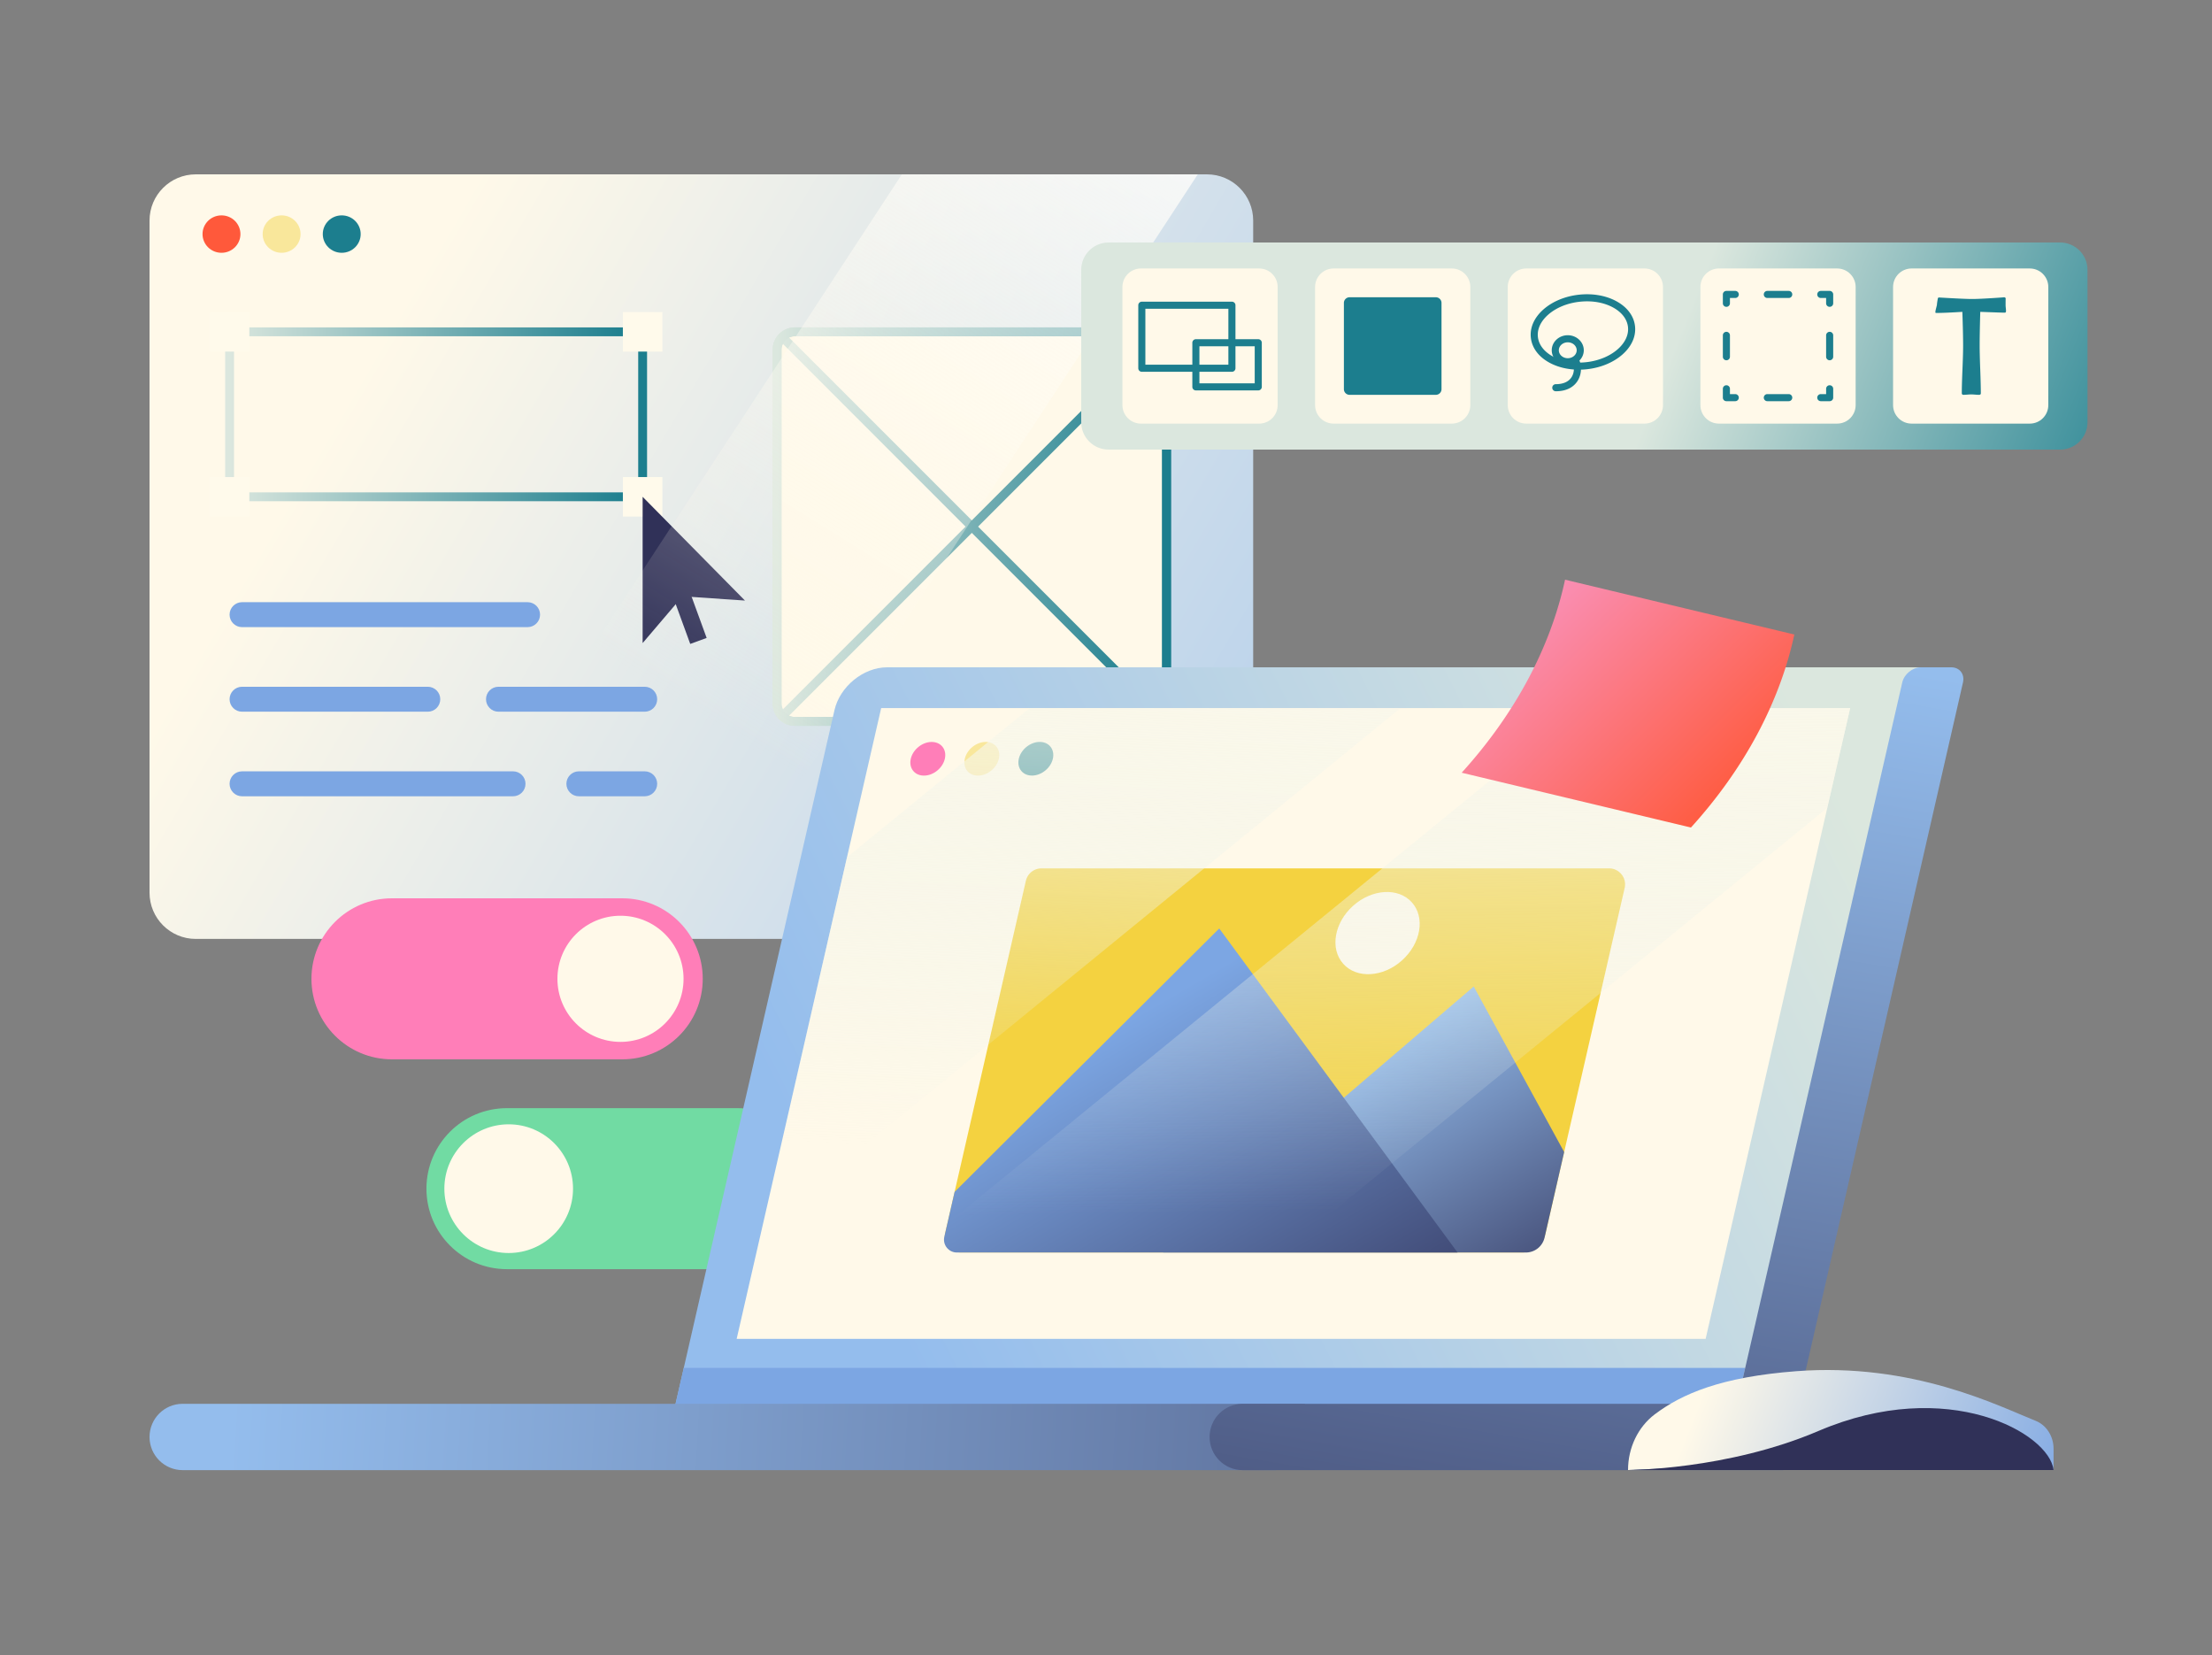 <svg xmlns="http://www.w3.org/2000/svg" viewBox="0 0 3000 2244" width="3000" height="2244"><rect x="0" y="0" width="3000" height="2244" fill="#808080" stroke="none"/><g transform="translate(202.8 236.4) rotate(0.0 748.2 518.4) scale(1.201 1.201)"><svg width="1246.31" height="863.18" viewBox="0 0 1246.31 863.18"><linearGradient id="b" gradientUnits="userSpaceOnUse" x1="-83.88" x2="1926.221" y1="16.548" y2="1196.515"><stop offset=".164" stop-color="#fff9e9"/><stop offset=".909" stop-color="#94bded"/></linearGradient><linearGradient id="a"><stop offset=".01" stop-color="#dbe7de"/><stop offset=".958" stop-color="#1c7e8e"/></linearGradient><linearGradient xmlns:xlink="http://www.w3.org/1999/xlink" id="c" gradientUnits="userSpaceOnUse" x1="85.398" x2="561.833" xlink:href="#a" y1="270.918" y2="270.918"/><linearGradient id="d" gradientUnits="userSpaceOnUse" x1="703.659" x2="1153.485" y1="397.7" y2="397.7"><stop offset=".01" stop-color="#dae6dd"/><stop offset=".958" stop-color="#1c7e8e"/></linearGradient><linearGradient xmlns:xlink="http://www.w3.org/1999/xlink" id="e" gradientUnits="userSpaceOnUse" x1="712.26" x2="1147.598" xlink:href="#a" y1="399.058" y2="399.058"/><linearGradient xmlns:xlink="http://www.w3.org/1999/xlink" id="f" gradientUnits="userSpaceOnUse" x1="709.546" x2="1144.884" xlink:href="#a" y1="399.058" y2="399.058"/><linearGradient xmlns:xlink="http://www.w3.org/1999/xlink" id="g" gradientUnits="userSpaceOnUse" x1="703.659" x2="1153.485" xlink:href="#a" y1="397.7" y2="397.7"/><linearGradient id="h" gradientUnits="userSpaceOnUse" x1="1192.552" x2="508.853" y1="-304.848" y2="793.585"><stop offset=".039" stop-color="#fff"/><stop offset=".836" stop-color="#fff9e9" stop-opacity="0"/></linearGradient><path d="M1246.31 52.22v758.73c0 28.85-23.38 52.23-52.23 52.23H52.22C23.38 863.18 0 839.8 0 810.95V52.22C0 23.38 23.38 0 52.22 0h1141.86c28.85 0 52.23 23.38 52.23 52.22z" fill="url(#b)"/><ellipse cx="81.251" cy="67.434" fill="#ff593b" rx="21.397" ry="21.124"/><ellipse cx="149.15" cy="67.434" fill="#f9e79b" rx="21.397" ry="21.124"/><ellipse cx="217.049" cy="67.434" fill="#1c7e8e" rx="21.397" ry="21.124"/><path d="M556.833 369.049H90.398a5 5 0 0 1-5-5V177.787a5 5 0 0 1 5-5h466.435a5 5 0 0 1 5 5v186.262a5 5 0 0 1-5 5zm-461.435-10h456.435V182.787H95.398z" fill="url(#c)"/><path d="M68.094 155.483h44.609v44.609H68.094zm0 186.261h44.609v44.609H68.094zm466.435-186.261h44.609v44.609h-44.609zm0 186.261h44.609v44.609h-44.609z" fill="#fffaeb"/><path d="M556.833 529.179v-165.13l115.565 117.13-70.565-4.826z" fill="#303158"/><path d="m588.853 470.594 18.53-6.766 21.742 59.543-18.528 6.766z" fill="#303158"/><path d="M1128.385 617.614H728.76c-11.101 0-20.101-8.999-20.101-20.101V197.888c0-11.101 8.999-20.101 20.101-20.101h399.625c11.101 0 20.101 8.999 20.101 20.101v399.625c-.001 11.102-9 20.101-20.101 20.101z" fill="#fff9e9"/><path d="M1128.384 622.614H728.76c-13.841 0-25.101-11.26-25.101-25.101V197.889c0-13.841 11.26-25.102 25.101-25.102h399.625c13.841 0 25.101 11.261 25.101 25.102v399.624c-.001 13.841-11.261 25.101-25.102 25.101zM728.76 182.787c-8.326 0-15.101 6.774-15.101 15.102v399.624c0 8.326 6.774 15.101 15.101 15.101h399.625c8.326 0 15.101-6.774 15.101-15.101V197.889c0-8.327-6.774-15.102-15.101-15.102z" fill="url(#d)"/><g fill="#7ca6e3"><path d="M426.92 511.179H104.485c-7.78 0-14.087-6.307-14.087-14.087 0-7.78 6.307-14.087 14.087-14.087H426.92c7.78 0 14.087 6.307 14.087 14.087 0 7.78-6.307 14.087-14.087 14.087zm-112.696 95.478H104.485c-7.78 0-14.087-6.307-14.087-14.087 0-7.78 6.307-14.087 14.087-14.087h209.739c7.78 0 14.087 6.307 14.087 14.087 0 7.78-6.307 14.087-14.087 14.087zm244.957 0H394.05c-7.78 0-14.087-6.307-14.087-14.087 0-7.78 6.307-14.087 14.087-14.087h165.13c7.78 0 14.087 6.307 14.087 14.087.001 7.78-6.306 14.087-14.086 14.087zm-148.696 95.479h-306c-7.78 0-14.087-6.307-14.087-14.087 0-7.78 6.307-14.087 14.087-14.087h306c7.78 0 14.087 6.307 14.087 14.087 0 7.78-6.307 14.087-14.087 14.087zm148.696 0h-74.348c-7.78 0-14.087-6.307-14.087-14.087 0-7.78 6.307-14.087 14.087-14.087h74.348c7.78 0 14.087 6.307 14.087 14.087 0 7.78-6.307 14.087-14.087 14.087z"/></g><path d="M1142.598 616.727a4.984 4.984 0 0 1-3.536-1.465L713.724 189.924a5 5 0 1 1 7.071-7.07l425.338 425.338a5 5 0 0 1-3.535 8.535z" fill="url(#e)"/><path d="M714.546 616.727a4.98 4.98 0 0 1-3.535-1.465 4.998 4.998 0 0 1 0-7.07l425.338-425.338a5 5 0 1 1 7.071 7.07L718.082 615.262a4.982 4.982 0 0 1-3.536 1.465z" fill="url(#f)"/><path d="M1128.384 622.614H728.76c-13.841 0-25.101-11.26-25.101-25.101V197.889c0-13.841 11.26-25.102 25.101-25.102h399.625c13.841 0 25.101 11.261 25.101 25.102v399.624c-.001 13.841-11.261 25.101-25.102 25.101zM728.76 182.787c-8.326 0-15.101 6.774-15.101 15.102v399.624c0 8.326 6.774 15.101 15.101 15.101h399.625c8.326 0 15.101-6.774 15.101-15.101V197.889c0-8.327-6.774-15.102-15.101-15.102z" fill="url(#g)"/><path d="m1183.75 0-565 863.18H284.59L849.58 0z" fill="url(#h)"/></svg></g><g transform="translate(422.4 1218.0) rotate(0.0 343.2 251.4) scale(1.202 1.202)"><svg width="571.245" height="418.355" viewBox="0 0 571.245 418.355"><path d="M480.426 418.355H220.563c-50.158 0-90.819-40.661-90.819-90.819s40.661-90.819 90.819-90.819h259.863c50.158 0 90.819 40.661 90.819 90.819s-40.661 90.819-90.819 90.819z" fill="#71dba3"/><circle cx="222.552" cy="327.536" fill="#fff9e9" r="72.589"/><path d="M90.819 181.639h259.863c50.158 0 90.819-40.661 90.819-90.819C441.502 40.661 400.841 0 350.683 0H90.819C40.661 0 0 40.661 0 90.819c0 50.159 40.661 90.82 90.819 90.82z" fill="#ff7eb8"/><circle cx="348.694" cy="90.82" fill="#fff9e9" r="71.152"/></svg></g><g transform="translate(202.8 904.8) rotate(0.0 1230 544.2) scale(1.196 1.197)"><svg width="2056.854" height="909.391" viewBox="0 0 2056.854 909.391"><linearGradient id="i" gradientUnits="userSpaceOnUse" x1="2010.341" x2="515.343" y1="72.937" y2="835.691"><stop offset=".067" stop-color="#dbe7de"/><stop offset=".802" stop-color="#94bded"/></linearGradient><linearGradient id="j" gradientUnits="userSpaceOnUse" x1="1280.029" x2="1537.876" y1="434.232" y2="876.574"><stop offset=".082" stop-color="#94bded"/><stop offset=".889" stop-color="#303158"/></linearGradient><linearGradient id="k" gradientUnits="userSpaceOnUse" x1="1059.579" x2="1356.627" y1="428.92" y2="941.422"><stop offset="0" stop-color="#7ca6e3"/><stop offset=".916" stop-color="#303158"/><stop offset=".919" stop-color="#303158"/></linearGradient><linearGradient id="l" gradientUnits="userSpaceOnUse" x1="91.297" x2="2675.37" y1="838.973" y2="984.814"><stop offset="0" stop-color="#94bded"/><stop offset=".912" stop-color="#303158"/></linearGradient><linearGradient id="m" gradientUnits="userSpaceOnUse" x1="1712.678" x2="1380.791" y1="-44.769" y2="1895.514"><stop offset="0" stop-color="#94bded"/><stop offset=".757" stop-color="#303158"/></linearGradient><linearGradient id="n" gradientUnits="userSpaceOnUse" x1="1081.973" x2="1046.756" y1="-218.053" y2="552.034"><stop offset=".067" stop-color="#fffaeb"/><stop offset="1" stop-color="#e6f0e9" stop-opacity="0"/></linearGradient><linearGradient id="o" gradientUnits="userSpaceOnUse" x1="1324.973" x2="1343.764" y1="-291.777" y2="838.776"><stop offset=".067" stop-color="#fffaeb"/><stop offset=".802" stop-color="#e6f0e9" stop-opacity="0"/></linearGradient><path d="m2025.917.002-193.131 842.08H594.698L776.701 48.523C782.847 21.726 809.553.002 836.351.002h1189.566z" fill="url(#i)"/><path d="m1928.458 46.172-25.93 113.04-137.95 601.48H665.798l28.35-123.62 96.77-421.92 38.76-168.98z" fill="#fff9e9"/><path d="m1809.476 793.562-11.128 48.52H594.698l11.128-48.52z" fill="#7ca6e3"/><ellipse cx="882.947" cy="103.979" fill="#ff7eb8" rx="21.501" ry="17.122" transform="matrix(.764 -.645 .645 .764 140.92 593.675)"/><ellipse cx="944.225" cy="103.979" fill="#f9e79b" rx="21.501" ry="17.122" transform="matrix(.764 -.645 .645 .764 155.352 633.178)"/><ellipse cx="1005.503" cy="103.979" fill="#1c7e8e" rx="21.501" ry="17.122" transform="matrix(.764 -.645 .645 .764 169.784 672.681)"/><path d="m1672.762 249.956-89.921 392.068c-2.798 12.2-13.655 20.849-26.172 20.849H919.98c-11.665 0-20.303-10.844-17.696-22.214l91.469-398.82a18.155 18.155 0 0 1 17.696-14.097h643.617c11.666 0 20.304 10.844 17.696 22.214z" fill="#f4d240"/><path d="m1604.16 549.072-22.228 96.918a21.743 21.743 0 0 1-21.193 16.882H1149.37l352.235-301.31z" fill="url(#j)"/><path d="M1483.28 662.872H915.47c-9.357 0-16.285-8.698-14.194-17.818l11.661-50.842 300.086-298.39z" fill="url(#k)"/><path d="M1277.229 909.391H37.565C16.819 909.391 0 892.573 0 871.826c0-20.747 16.819-37.565 37.565-37.565h1272.742z" fill="url(#l)"/><ellipse cx="1392.854" cy="301.696" fill="#fff9e9" rx="52.21" ry="41.531" transform="matrix(.746 -.666 .666 .746 152.555 1003.637)"/><path d="M2043.135 0H2008.7c-9.509 0-18.985 7.708-21.166 17.217L1800.145 834.26h-560.493c-20.747 0-37.565 16.819-37.565 37.565 0 20.747 16.818 37.565 37.565 37.565h612.526l204.225-892.174C2058.584 7.708 2052.644 0 2043.135 0z" fill="url(#m)"/><path d="m1418.608 46.172-724.46 590.9 96.77-421.92 207.17-168.98z" fill="url(#n)"/><path d="m1928.458 46.172-25.93 113.04-737.43 601.48h-420.5l876.01-714.52z" fill="url(#o)"/></svg></g><g transform="translate(2208.0 1857.6) rotate(0.0 288.6 67.8) scale(1.223 1.232)"><svg width="471.888" height="110.073" viewBox="0 0 471.888 110.073"><linearGradient id="p" gradientUnits="userSpaceOnUse" x1="51.017" x2="522.252" y1="12.897" y2="200.891"><stop offset=".067" stop-color="#fff9e9"/><stop offset=".914" stop-color="#7ca6e3"/></linearGradient><path d="M471.888 86.623v23.45c-87.946-15.811-277.448-8.469-471.888 0C0 85.64 11.034 62.716 29.621 48.779c30-22.493 73.674-41.231 157.033-47.492 129.537-9.729 224.233 38.376 265.357 54.606 11.948 4.71 19.877 17 19.877 30.73z" fill="url(#p)"/><path d="M471.888 110.073H0s109.818 0 211.299-43.047c143.071-60.689 256.117 2.487 260.589 43.047z" fill="#303158"/></svg></g><g transform="translate(1982.4 786.0) rotate(0.0 225.6 168.0) scale(1.201 1.204)"><svg width="375.629" height="279.094" viewBox="0 0 375.629 279.094"><linearGradient id="q" gradientUnits="userSpaceOnUse" x1="60.928" x2="342.783" y1="11.537" y2="295.886"><stop offset=".038" stop-color="#f991b9"/><stop offset=".876" stop-color="#ff593b"/></linearGradient><path d="M258.906 279.094 0 217.366C60.092 151.266 100.242 76.497 116.724 0A24276038.1 24276038.1 0 0 0 375.63 61.727c-16.483 76.498-56.633 151.267-116.724 217.367z" fill="url(#q)"/></svg></g><g transform="translate(1466.4 328.8) rotate(0.0 682.2 140.4) scale(1.201 1.2)"><svg width="1136.348" height="234" viewBox="0 0 1136.348 234"><linearGradient id="r" gradientUnits="userSpaceOnUse" x1="173.058" x2="1323.733" y1="-40.558" y2="418.289"><stop offset=".42" stop-color="#dbe7de"/><stop offset=".89" stop-color="#1c7e8e"/></linearGradient><path d="M1105.435 234H30.913C13.84 234 0 220.16 0 203.087V30.913C0 13.84 13.84 0 30.913 0h1074.522c17.073 0 30.913 13.84 30.913 30.913v172.174c0 17.073-13.84 30.913-30.913 30.913z" fill="url(#r)"/><path d="M67.457 204.652h133.435c11.562 0 20.935-9.373 20.935-20.935V50.283c0-11.562-9.373-20.935-20.935-20.935H67.457c-11.562 0-20.935 9.373-20.935 20.935v133.435c0 11.561 9.373 20.934 20.935 20.934zm217.565 0h133.435c11.562 0 20.935-9.373 20.935-20.935V50.283c0-11.562-9.373-20.935-20.935-20.935H285.022c-11.562 0-20.935 9.373-20.935 20.935v133.435c0 11.561 9.373 20.934 20.935 20.934zm217.565 0h133.435c11.562 0 20.935-9.373 20.935-20.935V50.283c0-11.562-9.373-20.935-20.935-20.935H502.587c-11.562 0-20.935 9.373-20.935 20.935v133.435c0 11.561 9.373 20.934 20.935 20.934zm217.565 0h133.435c11.562 0 20.935-9.373 20.935-20.935V50.283c0-11.562-9.373-20.935-20.935-20.935H720.152c-11.562 0-20.935 9.373-20.935 20.935v133.435c0 11.561 9.373 20.934 20.935 20.934zm217.565 0h133.435c11.562 0 20.935-9.373 20.935-20.935V50.283c0-11.562-9.373-20.935-20.935-20.935H937.717c-11.562 0-20.935 9.373-20.935 20.935v133.435c.001 11.561 9.373 20.934 20.935 20.934z" fill="#fff9e9"/><g fill="#1c7e8e"><path d="M561.975 143.697c-12.113 0-23.611-2.688-33.087-7.82-12.345-6.687-19.85-16.714-21.133-28.234s3.831-22.953 14.401-32.192c10.164-8.884 24.27-14.725 39.72-16.446 15.453-1.721 30.496.871 42.365 7.301 12.345 6.687 19.85 16.714 21.134 28.233 1.283 11.521-3.831 22.954-14.401 32.193-10.164 8.885-24.27 14.726-39.72 16.447a84.143 84.143 0 0 1-9.279.518zm9.211-77.215c-2.774 0-5.589.156-8.424.473-13.844 1.542-26.395 6.698-35.341 14.519-8.54 7.465-12.7 16.443-11.715 25.283.984 8.841 7.02 16.684 16.993 22.086 10.449 5.66 23.827 7.932 37.669 6.385 13.844-1.542 26.395-6.698 35.341-14.519 8.54-7.465 12.7-16.444 11.715-25.284-.985-8.841-7.02-16.684-16.993-22.086-8.308-4.501-18.47-6.857-29.245-6.857z"/><path d="M535.913 168.087a4 4 0 0 1 0-8c8.194 0 14.292-2.649 17.634-7.661 3.533-5.297 3.321-12.083 1.629-16.146a3.998 3.998 0 0 1 2.156-5.229 3.996 3.996 0 0 1 5.23 2.155c2.567 6.166 2.833 15.874-2.359 23.659-3.415 5.119-10.4 11.222-24.29 11.222z"/><path d="M549.429 138.742c-9.973 0-18.087-7.616-18.087-16.979s8.114-16.979 18.087-16.979 18.087 7.616 18.087 16.979-8.114 16.979-18.087 16.979zm0-25.957c-5.562 0-10.087 4.027-10.087 8.979s4.525 8.979 10.087 8.979 10.087-4.027 10.087-8.979-4.525-8.979-10.087-8.979zm295.745 66.52h-10a4 4 0 0 1 0-8h6v-6a4 4 0 0 1 8 0v10a4 4 0 0 1-4 4zm-46.228 0h-24.152a4 4 0 0 1 0-8h24.152a4 4 0 0 1 0 8zm-60.381 0h-10a4 4 0 0 1-4-4v-10a4 4 0 0 1 8 0v6h6a4 4 0 0 1 0 8zm-10-46.229a4 4 0 0 1-4-4v-24.152a4 4 0 0 1 8 0v24.152a4 4 0 0 1-4 4zm0-60.38a4 4 0 0 1-4-4v-10a4 4 0 0 1 4-4h10a4 4 0 0 1 0 8h-6v6a4 4 0 0 1-4 4zm70.381-10h-24.152a4 4 0 0 1 0-8h24.152a4 4 0 0 1 0 8zm46.228 10a4 4 0 0 1-4-4v-6h-6a4 4 0 0 1 0-8h10a4 4 0 0 1 4 4v10a4 4 0 0 1-4 4zm0 60.38a4 4 0 0 1-4-4v-24.152a4 4 0 0 1 8 0v24.152a4 4 0 0 1-4 4zm199.144-55.803c0 1.355-.469 2.031-1.406 2.031-1.459 0-10.678-.312-27.656-.938-.469 15.886-.703 28.621-.703 38.203 0 5.99.221 14.975.664 26.953.442 11.98.664 20.964.664 26.953 0 1.094-.756 1.641-2.266 1.641-.938 0-2.371-.078-4.297-.234-1.928-.156-3.386-.234-4.375-.234-.938 0-2.371.078-4.297.234-1.928.156-3.359.234-4.297.234-1.303 0-1.953-.65-1.953-1.953 0-5.938.247-14.856.742-26.758.494-11.9.742-20.846.742-26.836 0-9.27-.287-22.004-.859-38.203-13.438.834-23.281 1.25-29.531 1.25-.625 0-.938-.26-.938-.781 0-.938.234-2.291.703-4.062.572-2.291.911-3.645 1.016-4.062.104-1.822.469-4.348 1.094-7.578.26-.676.703-1.016 1.328-1.016l.938.078c18.438 1.094 30.598 1.641 36.484 1.641 5.208 0 13.723-.391 25.547-1.172 8.072-.52 11.432-.781 10.078-.781 1.354 0 2.109.469 2.266 1.406-.105-.572-.156 1.953-.156 7.578 0 .678.078 1.732.234 3.164.156 1.433.234 2.514.234 3.242zm-643.861 94.844h-97.435a6.4 6.4 0 0 1-6.4-6.4V68.283a6.4 6.4 0 0 1 6.4-6.4h97.435a6.4 6.4 0 0 1 6.4 6.4v97.435a6.4 6.4 0 0 1-6.4 6.399zm-230.283-26.026H68.435a4 4 0 0 1-4-4V70.874a4 4 0 0 1 4-4h101.739a4 4 0 0 1 4 4v71.217a4 4 0 0 1-4 4zm-97.739-8h93.739V74.874H72.435z"/><path d="M199.913 167.127h-70.435a4 4 0 0 1-4-4V113.27a4 4 0 0 1 4-4h70.435a4 4 0 0 1 4 4v49.857a4 4 0 0 1-4 4zm-66.435-8h62.435V117.27h-62.435z"/></g></svg></g></svg>

